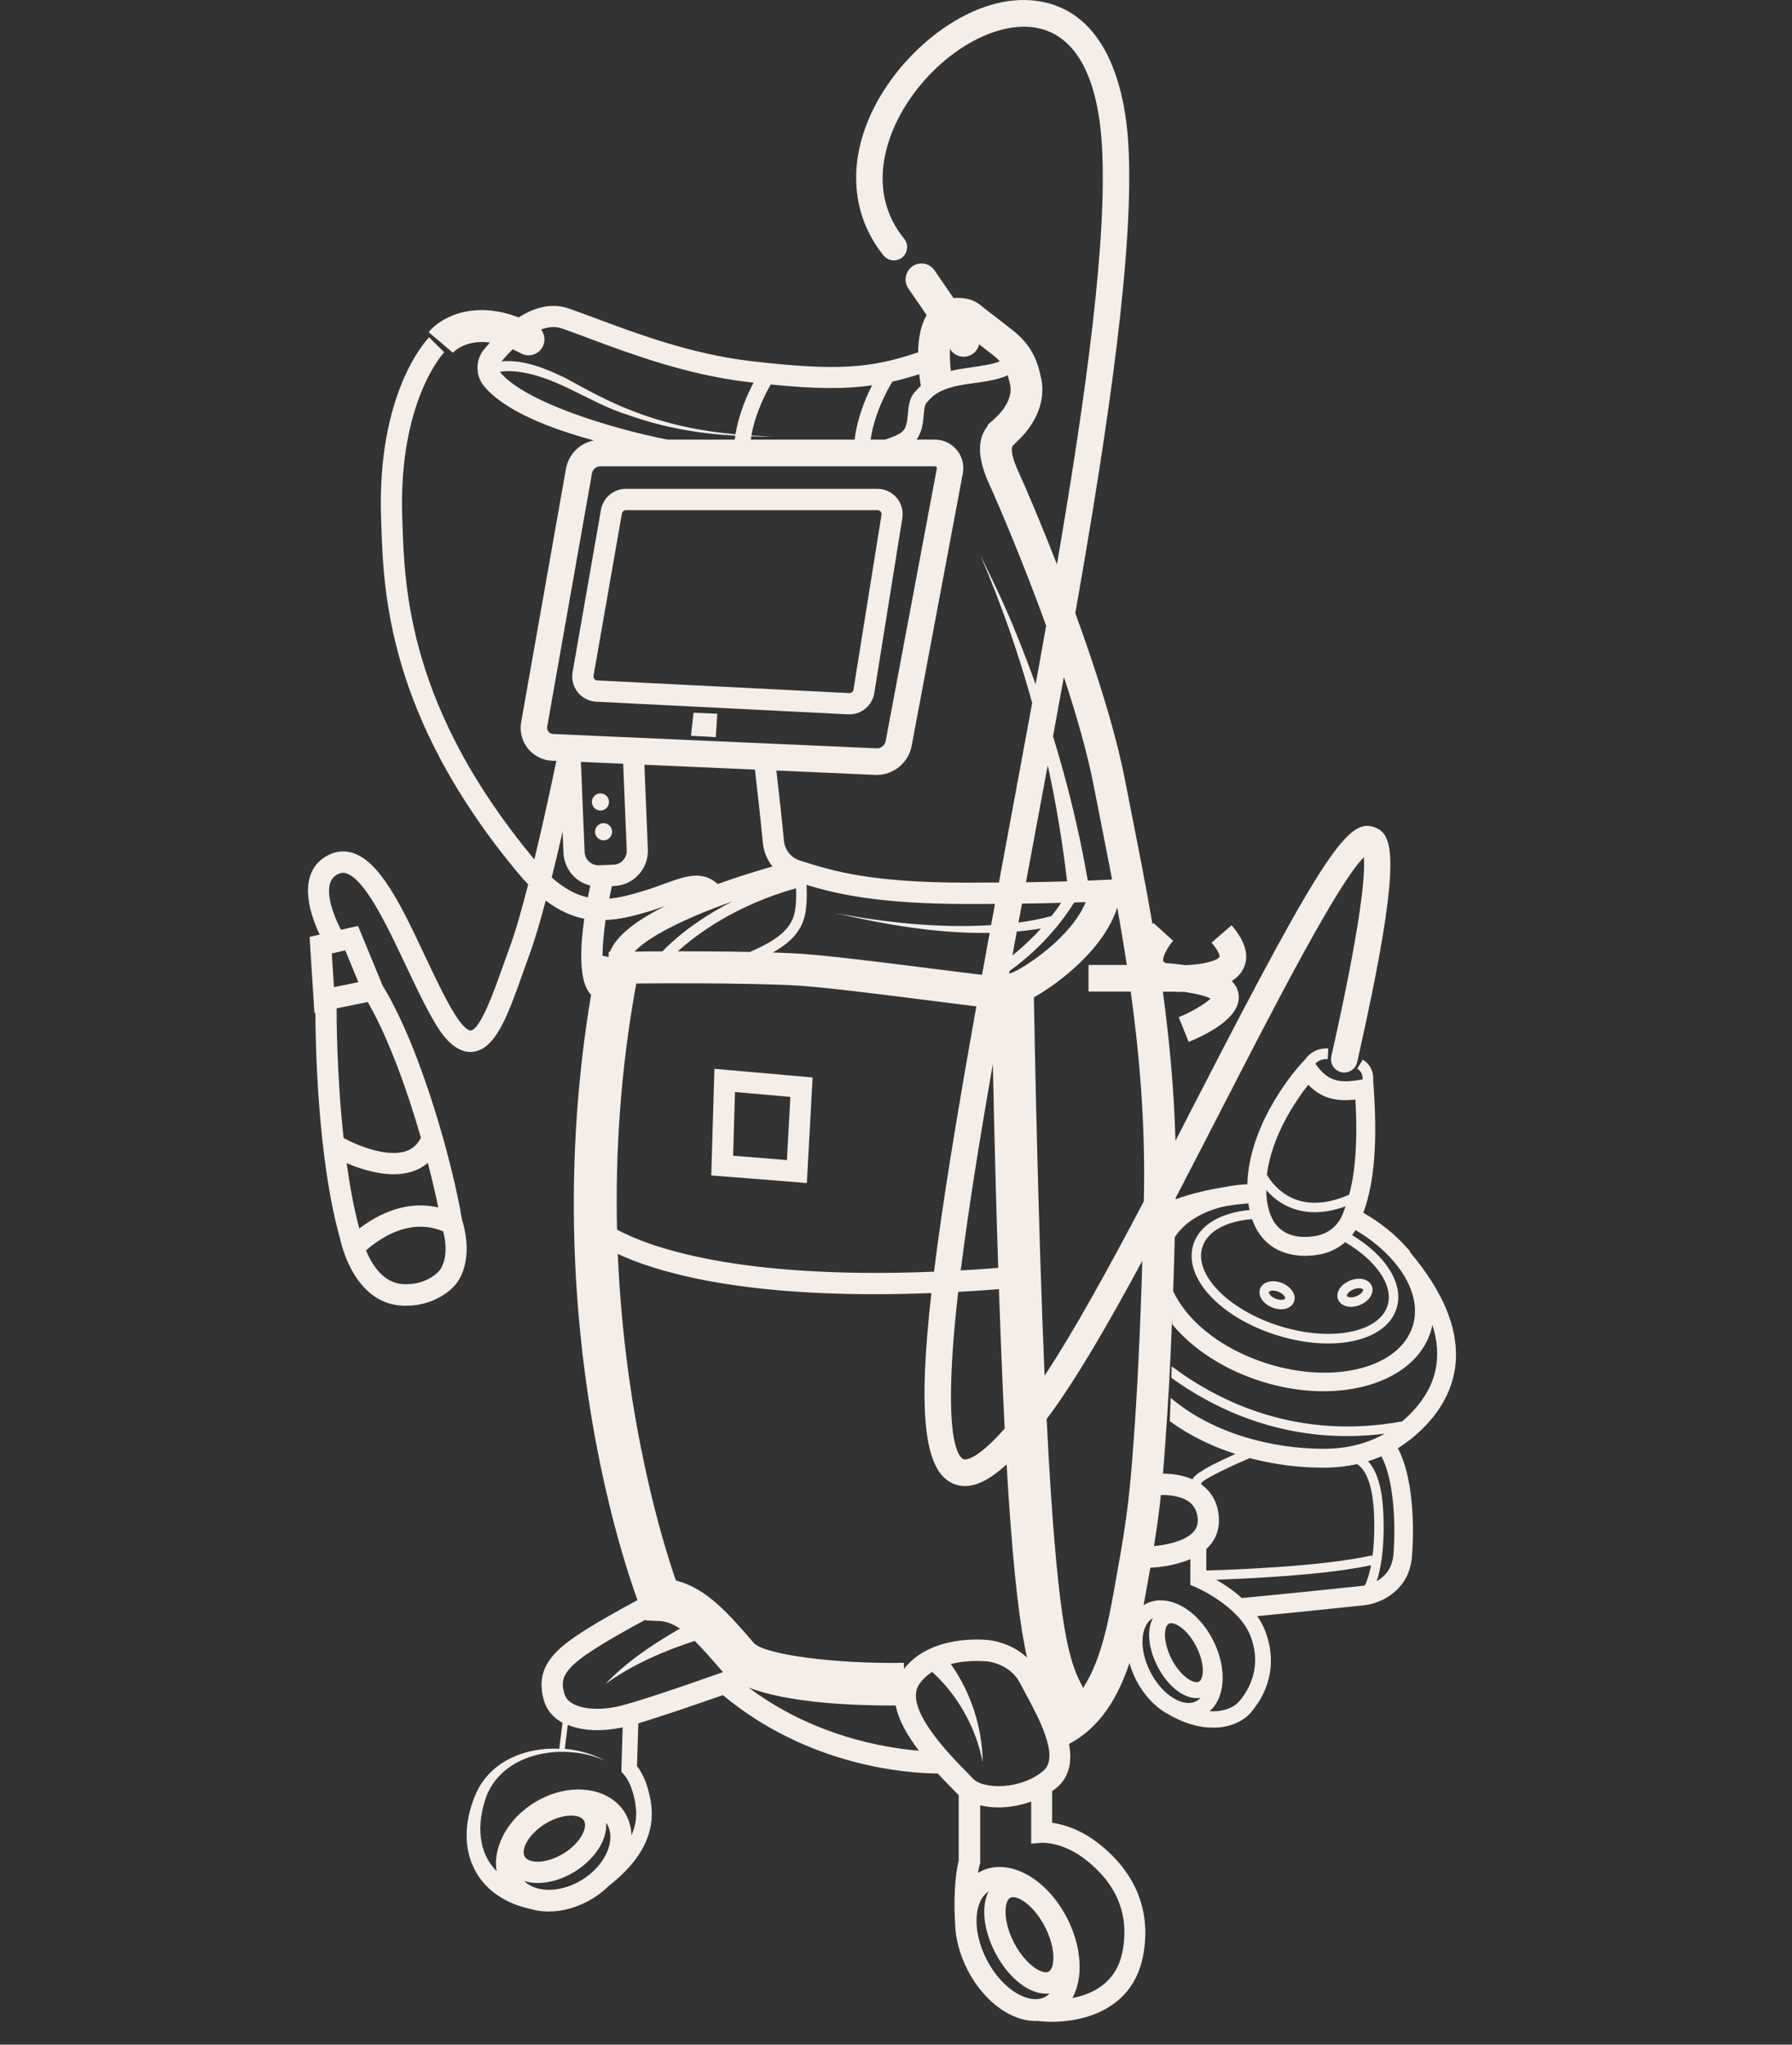 <svg width="64" height="73" viewBox="0 0 64 73" fill="none" xmlns="http://www.w3.org/2000/svg">
<rect x="0" y="0" width="64" height="73" fill="#333333" stroke="none"/>
<path d="M32.025 17.772C31.853 17.57 31.604 17.453 31.34 17.453H22.351C21.913 17.453 21.54 17.769 21.463 18.201L20.45 23.992C20.405 24.248 20.472 24.511 20.633 24.713C20.794 24.917 21.035 25.039 21.291 25.052L30.291 25.504C30.307 25.504 30.322 25.504 30.338 25.504C30.777 25.504 31.155 25.183 31.225 24.744L32.226 18.5C32.267 18.237 32.194 17.972 32.023 17.769L32.025 17.772ZM31.482 18.381L30.481 24.625C30.471 24.697 30.41 24.745 30.332 24.745L21.331 24.293C21.275 24.29 21.241 24.259 21.227 24.239C21.212 24.219 21.187 24.18 21.198 24.124L22.211 18.333C22.223 18.264 22.283 18.214 22.352 18.214H31.34C31.398 18.214 31.433 18.246 31.45 18.264C31.466 18.284 31.491 18.324 31.482 18.381Z" fill="#F4EDE8"/>
<path d="M24.678 26.27L25.565 26.317L25.617 25.481L24.769 25.446L24.678 26.27Z" fill="#F4EDE8"/>
<path d="M25.402 41.966L28.816 42.236L29.022 38.468L25.515 38.159L25.402 41.964V41.966ZM26.248 38.987L28.228 39.162L28.104 41.416L26.182 41.263L26.25 38.986L26.248 38.987Z" fill="#F4EDE8"/>
<path d="M21.445 28.938C21.614 28.938 21.75 28.802 21.75 28.632C21.75 28.463 21.614 28.326 21.445 28.326C21.277 28.326 21.14 28.463 21.14 28.632C21.14 28.802 21.277 28.938 21.445 28.938Z" fill="#F4EDE8"/>
<path d="M21.252 29.695C21.252 29.865 21.388 30.002 21.556 30.002C21.725 30.002 21.861 29.865 21.861 29.695C21.861 29.526 21.725 29.389 21.556 29.389C21.388 29.389 21.252 29.526 21.252 29.695Z" fill="#F4EDE8"/>
<path d="M50.366 44.687C50.355 44.672 50.344 44.66 50.334 44.645C50.325 44.634 50.314 44.625 50.305 44.614C50.291 44.596 50.276 44.58 50.26 44.562H50.258C49.839 44.079 49.305 43.652 48.693 43.299C48.991 42.461 49.226 41.223 49.061 38.847L49.041 38.573C49.054 38.418 49.038 38.061 48.673 37.831L48.471 38.151C48.666 38.276 48.672 38.461 48.664 38.537C47.947 38.659 47.478 38.685 46.999 38.005L46.977 37.975C47.046 37.901 47.182 37.802 47.419 37.812L47.438 37.432C46.968 37.409 46.723 37.672 46.63 37.803L46.477 37.969C46.393 38.059 44.611 40.016 44.548 42.279C44.26 42.296 43.98 42.33 43.709 42.386C43.202 42.465 42.592 42.598 41.988 42.816C41.988 42.802 41.988 42.789 41.988 42.777C41.988 42.773 41.988 42.771 41.988 42.768C42.549 41.692 43.117 40.589 43.68 39.495C45.52 35.919 47.773 31.54 48.708 30.605C48.761 31.198 48.632 32.892 47.548 37.712C47.49 37.968 47.65 38.222 47.903 38.281C48.157 38.34 48.412 38.178 48.471 37.921C50.129 30.564 49.756 29.784 49.097 29.538C48.184 29.201 47.354 30.288 42.841 39.058C42.558 39.607 42.271 40.166 41.981 40.728C41.929 38.865 41.758 37.085 41.531 35.405H41.925C41.999 35.409 42.094 35.413 42.207 35.413C42.233 35.413 42.264 35.413 42.293 35.413C42.847 35.494 43.114 35.589 43.234 35.65C43.049 35.836 42.56 36.128 42.097 36.317L42.452 37.198C43.171 36.906 44.358 36.294 44.233 35.49C44.206 35.312 44.125 35.158 43.989 35.027C44.168 34.913 44.317 34.766 44.408 34.578C44.625 34.131 44.484 33.611 43.985 33.034L43.27 33.656C43.58 34.014 43.557 34.16 43.557 34.16C43.49 34.297 42.96 34.438 42.343 34.458C42.124 34.427 41.884 34.402 41.622 34.382C41.574 34.355 41.552 34.33 41.547 34.315C41.502 34.18 41.699 33.814 41.898 33.589L41.196 32.953C41.187 32.964 41.174 32.978 41.16 32.994C40.926 31.632 40.672 30.351 40.437 29.162C40.347 28.713 40.261 28.279 40.181 27.863C39.837 26.079 39.128 23.879 38.404 21.891C39.612 15.026 40.523 8.765 40.295 5.098C40.193 3.451 39.668 0.61 37.307 0.082C35.048 -0.425 32.484 1.502 31.313 3.657C30.248 5.615 30.347 7.619 31.553 9.118C31.731 9.34 32.061 9.358 32.26 9.156C32.428 8.986 32.446 8.713 32.296 8.529C30.919 6.842 31.715 4.9 32.143 4.112C33.269 2.042 35.494 0.651 37.102 1.01C38.424 1.305 39.202 2.739 39.352 5.158C39.557 8.455 38.806 13.976 37.748 20.149C37.144 18.599 36.606 17.351 36.36 16.814C36.152 16.36 36.08 15.994 36.181 15.904C36.201 15.886 36.236 15.853 36.272 15.81C37.318 14.857 37.266 13.918 37.194 13.554C37.052 12.842 36.825 12.295 36.127 11.758L35.105 10.967C34.825 10.713 34.562 10.65 34.254 10.635C34.185 10.632 34.119 10.635 34.054 10.641L33.377 9.653C33.199 9.394 32.846 9.329 32.588 9.507C32.33 9.686 32.265 10.041 32.443 10.3L33.095 11.25C32.873 11.623 32.796 12.113 32.789 12.579C31.129 13.143 29.913 13.259 26.776 12.887C24.692 12.641 22.727 11.907 21.291 11.37C20.918 11.232 20.596 11.111 20.307 11.012C19.676 10.796 19.059 10.992 18.525 11.332C16.888 10.707 15.74 11.334 15.308 11.857L16.174 12.594C16.199 12.565 16.626 12.111 17.499 12.23C17.422 12.315 17.35 12.399 17.286 12.477C16.977 12.853 16.974 13.399 17.277 13.772C18.012 14.677 19.674 15.309 21.209 15.725C20.707 15.821 20.305 16.217 20.212 16.74L18.613 25.782C18.553 26.115 18.641 26.457 18.851 26.72C19.061 26.983 19.375 27.144 19.712 27.16L19.869 27.167C19.733 27.823 19.432 29.25 19.084 30.684C14.598 25.302 14.453 21.023 14.374 18.724L14.367 18.502C14.216 14.334 15.848 12.592 15.864 12.576L15.593 12.309L15.325 12.042C15.247 12.12 13.447 14.003 13.611 18.529L13.618 18.749C13.698 21.142 13.851 25.596 18.512 31.183C18.631 31.326 18.747 31.454 18.864 31.575C18.638 32.459 18.403 33.283 18.191 33.856C18.111 34.075 18.03 34.299 17.951 34.522C17.655 35.357 17.159 36.755 16.811 36.791C16.734 36.802 16.524 36.676 16.212 36.162C15.871 35.6 15.531 34.879 15.172 34.117C14.351 32.376 13.576 30.733 12.571 30.443C12.244 30.348 11.911 30.401 11.604 30.598C10.684 31.185 10.977 32.45 11.418 33.367L11.056 33.45L11.23 36.167L11.264 36.16C11.265 37.063 11.323 41.315 12.144 44.218C12.192 44.451 12.673 46.551 14.387 46.616C14.423 46.616 14.459 46.618 14.494 46.618C15.566 46.618 16.151 45.998 16.237 45.899C16.363 45.764 16.952 45.022 16.497 43.535C16.21 41.759 15.097 37.532 13.664 35.185L12.786 33.057L12.178 33.196C11.875 32.612 11.484 31.578 12.008 31.243C12.167 31.142 12.278 31.155 12.357 31.178C13.035 31.375 13.838 33.079 14.484 34.449C14.853 35.229 15.201 35.967 15.561 36.564C15.713 36.814 16.163 37.557 16.798 37.557C16.825 37.557 16.854 37.557 16.883 37.553C17.705 37.468 18.146 36.223 18.657 34.784C18.735 34.564 18.813 34.342 18.894 34.126C19.084 33.611 19.29 32.911 19.491 32.153C19.964 32.513 20.422 32.712 20.866 32.802C20.733 33.739 20.671 34.861 21.003 35.38C21.037 35.434 21.072 35.477 21.11 35.517C19.244 46.64 22.148 55.428 22.768 57.127C22.125 57.473 21.142 58.017 20.522 58.446C19.647 59.051 19.125 59.669 19.427 60.712C19.525 61.055 19.758 61.325 20.09 61.507L19.973 62.435C18.792 62.379 17.585 62.844 17.038 63.947C16.138 65.891 16.9 67.714 18.944 68.154C19.077 68.194 19.219 68.221 19.367 68.235C19.443 68.242 19.52 68.246 19.597 68.246C20.12 68.246 20.667 68.085 21.16 67.785C21.393 67.642 21.601 67.477 21.779 67.294L21.782 67.3C23.604 65.86 23.306 64.567 23.179 64.015C23.062 63.509 22.869 63.204 22.75 63.056L22.797 61.527C23.611 61.283 24.845 60.86 25.816 60.52C28.88 63.064 32.384 63.309 33.49 63.318C33.664 63.505 33.83 63.673 33.97 63.817C34.056 63.905 34.13 63.979 34.185 64.038C34.202 64.056 34.221 64.071 34.239 64.087V66.426C34.185 66.637 34.035 67.37 34.11 68.659C34.121 69.204 34.275 69.79 34.56 70.34C34.903 71.001 35.396 71.54 35.946 71.855C36.292 72.053 36.642 72.154 36.97 72.154C36.997 72.154 37.022 72.15 37.049 72.15C37.206 72.17 37.38 72.183 37.57 72.183C38.761 72.183 40.45 71.711 40.819 69.855C41.131 68.278 40.59 66.885 39.252 65.83C38.589 65.305 37.965 65.132 37.576 65.076V63.948C37.638 63.903 37.701 63.856 37.76 63.806C38.216 63.41 38.288 62.851 38.178 62.262C39.306 61.673 39.939 60.572 40.337 59.377C40.396 59.583 40.477 59.788 40.579 59.988C40.844 60.5 41.226 60.918 41.653 61.163C41.669 61.172 41.683 61.177 41.699 61.186C42.275 61.534 42.834 61.682 43.32 61.682C43.912 61.682 44.398 61.465 44.681 61.132C45.391 60.296 45.575 59.276 45.199 58.262C45.124 58.06 45.021 57.873 44.901 57.7C46.786 57.518 48.611 57.321 48.756 57.307C49.29 57.245 50.328 56.804 50.427 55.575C50.524 54.381 50.447 52.671 49.923 51.705C50.292 51.476 50.635 51.195 50.949 50.86C52.057 49.674 52.838 47.647 50.359 44.706L50.366 44.687ZM13.135 35.775C13.888 37.083 14.553 38.955 15.034 40.622C14.91 40.859 14.736 41.02 14.5 41.099C13.809 41.332 12.752 40.89 12.271 40.631C12.017 38.295 12.02 36.126 12.022 36L13.137 35.775H13.135ZM15.651 43.108C14.735 42.896 13.761 43.153 12.832 43.86C12.639 43.142 12.492 42.339 12.381 41.526C12.825 41.717 13.451 41.924 14.06 41.924C14.292 41.924 14.521 41.894 14.738 41.822C14.943 41.753 15.124 41.651 15.28 41.519C15.434 42.114 15.561 42.66 15.651 43.108ZM15.696 45.361L15.667 45.391C15.649 45.411 15.237 45.883 14.415 45.847C13.693 45.82 13.282 45.153 13.071 44.64C13.754 44.056 14.758 43.508 15.832 43.966C16.069 44.946 15.706 45.348 15.696 45.359V45.361ZM12.798 35.066L11.927 35.243L11.85 34.041L12.33 33.931L12.798 35.065V35.066ZM46.721 38.728C47.245 39.267 47.816 39.322 48.408 39.258C48.5 40.922 48.376 41.939 48.186 42.652C47.487 42.959 46.859 43.023 46.319 42.84C45.674 42.62 45.339 42.103 45.247 41.942C45.416 40.548 46.285 39.285 46.721 38.73V38.728ZM46.206 43.157C46.445 43.238 46.696 43.279 46.959 43.279C47.306 43.279 47.673 43.207 48.059 43.067C48.019 43.18 47.978 43.285 47.937 43.384C47.779 43.757 47.449 44.029 47.049 44.115C46.82 44.164 46.239 44.245 45.798 43.935C45.505 43.73 45.323 43.38 45.253 42.894C45.233 42.757 45.226 42.62 45.222 42.485C45.43 42.724 45.751 43.002 46.206 43.159V43.157ZM45.412 44.488C45.803 44.764 46.248 44.836 46.61 44.836C46.854 44.836 47.062 44.802 47.189 44.775C47.51 44.706 47.802 44.557 48.042 44.348C49.131 44.991 49.78 45.888 49.557 46.606C49.254 47.584 47.523 47.914 45.697 47.341C43.874 46.768 42.637 45.507 42.94 44.53C43.121 43.948 43.808 43.596 44.717 43.528C44.86 43.939 45.091 44.261 45.412 44.487V44.488ZM43.551 43.114C43.63 43.092 43.715 43.076 43.797 43.058C44.111 43.007 44.381 42.98 44.584 42.962C44.584 42.971 44.584 42.98 44.588 42.989C44.598 43.061 44.611 43.132 44.625 43.2C43.607 43.296 42.838 43.726 42.619 44.432C42.253 45.607 43.562 47.029 45.597 47.669C46.138 47.838 46.667 47.934 47.162 47.959C48.525 48.031 49.611 47.573 49.878 46.71C50.151 45.833 49.487 44.818 48.288 44.096C48.333 44.04 48.374 43.98 48.413 43.917C48.95 44.234 49.417 44.614 49.78 45.042C49.817 45.085 49.851 45.128 49.889 45.173C50.461 45.905 50.664 46.669 50.456 47.339C49.991 48.833 47.66 49.436 45.26 48.683C44.073 48.31 43.053 47.665 42.389 46.863C42.18 46.609 42.017 46.352 41.898 46.094C41.92 45.478 41.94 44.838 41.956 44.171C42.266 43.69 42.814 43.321 43.553 43.115L43.551 43.114ZM42.51 53.653C42.669 53.788 42.757 53.975 42.775 54.226C42.789 54.415 42.739 54.564 42.619 54.696C42.309 55.035 41.628 55.163 41.213 55.199C41.298 54.678 41.368 54.186 41.42 53.736C41.434 53.618 41.447 53.498 41.459 53.377C41.703 53.366 42.21 53.399 42.511 53.653H42.51ZM40.853 42.748C40.853 42.797 40.851 42.845 40.849 42.894C39.6 45.269 38.357 47.526 37.307 49.114C37.068 43.523 36.946 36.845 36.925 35.607C37.836 35.095 39.437 33.868 39.901 32.4C40.021 33.063 40.136 33.748 40.243 34.45H38.876V35.402H40.383C40.699 37.685 40.909 40.15 40.853 42.748ZM32.285 59.588L32.281 59.366C29.809 59.41 27.297 59.073 26.919 58.655L26.876 58.604C26.033 57.627 25.23 56.698 24.14 56.429C23.686 55.123 22.317 50.741 22.064 44.768C23.382 45.382 26.105 46.206 31.233 46.206C31.871 46.206 32.548 46.193 33.264 46.164C32.789 50.359 32.982 52.496 34.022 52.961C34.164 53.024 34.311 53.056 34.463 53.056C34.894 53.056 35.381 52.804 35.95 52.285C35.971 52.644 35.991 52.99 36.014 53.321C36.22 56.431 36.439 58.125 36.681 59.182C36.125 58.655 35.424 58.568 35.324 58.557C35.168 58.539 33.251 58.341 32.287 59.583L32.285 59.588ZM22.256 27.268L22.383 30.357C22.394 30.63 22.182 30.861 21.91 30.872L21.393 30.893C21.261 30.897 21.135 30.852 21.038 30.762C20.942 30.672 20.884 30.549 20.879 30.418L20.746 27.201L22.254 27.268H22.256ZM21.852 31.636L21.94 31.632C22.629 31.603 23.166 31.018 23.138 30.326L23.014 27.302L26.962 27.477C27.021 27.987 27.161 29.212 27.245 30.09C27.276 30.407 27.398 30.699 27.588 30.935C27.034 31.093 26.343 31.306 25.633 31.562C25.081 31.065 24.488 31.277 23.765 31.54C23.514 31.632 23.229 31.735 22.892 31.836C22.496 31.955 22.123 32.05 21.759 32.083C21.788 31.935 21.82 31.785 21.854 31.636H21.852ZM37.418 27.32C37.719 28.692 37.949 30.077 38.11 31.466C37.689 31.479 37.201 31.49 36.642 31.499C36.73 31.025 36.817 30.551 36.907 30.074C37.077 29.158 37.249 28.239 37.42 27.322L37.418 27.32ZM34.221 46.123C34.691 46.097 35.177 46.065 35.677 46.027C35.734 47.732 35.803 49.445 35.881 51.004C34.788 52.242 34.426 52.105 34.408 52.096C34.209 52.006 33.633 51.303 34.221 46.123ZM26.175 32.176C24.841 32.845 24.02 33.591 23.656 33.967C23.283 33.967 22.946 33.971 22.663 33.975C23.109 33.486 24.346 32.818 26.175 32.178V32.176ZM28.362 32.657C28.204 33.225 27.679 33.598 26.783 33.987C25.904 33.969 25.002 33.964 24.208 33.964C24.879 33.357 26.265 32.321 28.43 31.713C28.441 32.007 28.436 32.389 28.36 32.656L28.362 32.657ZM22.724 35.113C24.018 35.101 26.367 35.095 28.201 35.171C29.208 35.212 31.437 35.497 33.228 35.724C33.859 35.805 34.422 35.876 34.87 35.93C34.18 39.784 33.666 42.919 33.357 45.402C26.297 45.687 23.156 44.503 22.037 43.901C21.976 41.222 22.148 38.25 22.724 35.113ZM34.329 45.222C34.598 43.099 34.994 40.645 35.458 37.987C35.498 39.847 35.56 42.51 35.65 45.267C35.189 45.303 34.743 45.332 34.311 45.357C34.316 45.312 34.322 45.269 34.327 45.222H34.329ZM36.312 34.648C36.224 34.695 36.132 34.733 36.039 34.764C36.045 34.731 36.052 34.699 36.057 34.666C37.33 33.753 38.071 32.697 38.363 32.221C38.508 32.216 38.644 32.212 38.773 32.207C38.37 33.227 37.109 34.218 36.313 34.648H36.312ZM36.157 34.11C36.209 33.827 36.261 33.544 36.315 33.258C36.604 33.232 36.891 33.196 37.178 33.149C36.9 33.458 36.561 33.789 36.157 34.11ZM37.898 32.234C37.807 32.369 37.694 32.528 37.556 32.703C37.178 32.811 36.776 32.883 36.374 32.937C36.416 32.712 36.457 32.488 36.5 32.261C37.025 32.254 37.491 32.245 37.9 32.234H37.898ZM35.397 33.029C33.531 33.144 31.636 32.942 29.802 32.593C31.605 33.009 33.483 33.339 35.345 33.306C35.252 33.818 35.161 34.315 35.073 34.805C34.619 34.751 34.033 34.677 33.37 34.593C31.557 34.362 29.302 34.075 28.247 34.03C28.038 34.021 27.823 34.014 27.602 34.007C28.206 33.666 28.579 33.288 28.726 32.758C28.823 32.411 28.821 31.917 28.805 31.593C29.854 31.91 31.362 32.274 34.54 32.274H34.56C34.903 32.274 35.227 32.274 35.535 32.27C35.489 32.526 35.442 32.778 35.396 33.029H35.397ZM23.107 32.562C23.346 32.49 23.555 32.42 23.747 32.351C22.786 32.832 22.01 33.387 21.784 33.982C21.757 33.982 21.741 33.982 21.739 33.982V34.126C21.739 34.14 21.734 34.153 21.732 34.167L21.517 34.124C21.522 33.767 21.56 33.326 21.628 32.847C22.127 32.827 22.616 32.706 23.107 32.56V32.562ZM39.066 28.075C39.146 28.493 39.232 28.929 39.322 29.38C39.449 30.025 39.584 30.701 39.716 31.4C39.505 31.411 39.218 31.425 38.85 31.439C38.547 29.692 38.13 27.974 37.608 26.29C37.739 25.58 37.868 24.87 37.995 24.165C38.445 25.531 38.838 26.899 39.066 28.073V28.075ZM37.362 22.342C37.239 23.034 37.115 23.731 36.986 24.432C36.773 23.841 36.552 23.252 36.313 22.668C35.926 21.699 35.476 20.758 35.014 19.826C35.747 21.535 36.365 23.297 36.864 25.093C36.572 26.686 36.272 28.295 35.975 29.895C35.873 30.443 35.772 30.98 35.675 31.508C35.324 31.512 34.953 31.512 34.558 31.513H34.539C31.093 31.513 29.748 31.093 28.667 30.755L28.57 30.724C28.255 30.625 28.029 30.348 27.998 30.014C27.919 29.194 27.794 28.075 27.727 27.509L31.259 27.666C31.277 27.666 31.297 27.666 31.315 27.666C31.917 27.666 32.446 27.23 32.559 26.63L34.386 16.904C34.442 16.605 34.365 16.298 34.171 16.064C33.977 15.83 33.692 15.695 33.391 15.695H32.731C32.932 15.428 32.963 15.1 32.988 14.832C33.004 14.65 33.022 14.462 33.088 14.385C33.305 14.133 33.551 13.848 34.583 13.707C35.231 13.619 35.681 13.551 35.987 13.397C36.023 13.505 36.054 13.628 36.082 13.77C36.109 13.907 36.147 14.401 35.471 14.994L35.277 15.165V15.203C34.89 15.68 34.908 16.363 35.329 17.286C35.659 18.008 36.527 20.037 37.364 22.342H37.362ZM32.887 13.772C32.803 13.85 32.728 13.931 32.658 14.014C32.473 14.228 32.448 14.509 32.423 14.781C32.4 15.03 32.378 15.264 32.24 15.398C32.125 15.509 31.873 15.612 31.595 15.697H31.095C31.241 14.617 31.862 13.639 31.871 13.624C32.185 13.554 32.5 13.466 32.828 13.36C32.846 13.522 32.869 13.664 32.887 13.772ZM33.95 12.489C34.128 12.749 34.481 12.814 34.739 12.635C34.861 12.55 34.938 12.428 34.969 12.293L35.435 12.655C35.543 12.738 35.63 12.817 35.706 12.9C35.514 12.987 35.164 13.052 34.506 13.142C34.3 13.17 34.119 13.205 33.959 13.242C33.929 12.972 33.916 12.697 33.929 12.455L33.952 12.488L33.95 12.489ZM31.145 13.758C30.919 14.197 30.614 14.916 30.523 15.697H26.813C26.819 15.655 26.826 15.616 26.833 15.576C27.077 15.581 27.32 15.583 27.563 15.576C27.32 15.572 27.078 15.561 26.836 15.547C26.982 14.725 27.372 13.99 27.527 13.727C29.06 13.882 30.141 13.9 31.143 13.756L31.145 13.758ZM18.605 12.615C18.862 12.756 19.184 12.68 19.348 12.435C19.489 12.224 19.47 11.952 19.324 11.765C19.57 11.673 19.821 11.642 20.061 11.725C20.341 11.821 20.658 11.94 21.026 12.077C22.498 12.626 24.513 13.379 26.686 13.635C26.763 13.644 26.838 13.653 26.913 13.662C26.704 14.057 26.392 14.742 26.268 15.507C24.981 15.39 23.71 15.122 22.51 14.639C21.705 14.329 20.961 13.916 20.194 13.496C19.495 13.158 18.706 12.83 17.913 12.9C18.016 12.778 18.152 12.626 18.311 12.47C18.406 12.513 18.503 12.561 18.604 12.615H18.605ZM17.861 13.286C17.861 13.286 17.858 13.278 17.856 13.275C17.991 13.253 18.143 13.246 18.27 13.253C19.787 13.342 21.013 14.383 22.444 14.819C23.672 15.262 24.963 15.484 26.261 15.554C26.254 15.601 26.247 15.648 26.241 15.697H23.851C21.831 15.304 18.726 14.349 17.861 13.286ZM19.588 26.12C19.565 26.091 19.527 26.028 19.543 25.942L21.142 16.9C21.167 16.754 21.295 16.648 21.442 16.648H33.391C33.413 16.648 33.431 16.657 33.443 16.673C33.458 16.689 33.461 16.709 33.458 16.729L31.631 26.456C31.602 26.612 31.458 26.731 31.302 26.717L19.751 26.205C19.663 26.201 19.611 26.151 19.588 26.122V26.12ZM19.704 31.329C19.843 30.778 19.973 30.22 20.093 29.692L20.124 30.447C20.138 30.782 20.28 31.092 20.526 31.319C20.685 31.466 20.875 31.566 21.081 31.616C21.056 31.733 21.028 31.875 20.995 32.038C20.578 31.948 20.156 31.731 19.703 31.328L19.704 31.329ZM20.959 59.058C21.519 58.671 22.424 58.164 23.053 57.826L23.064 57.853L23.552 57.874C23.801 57.885 24.043 57.984 24.285 58.147C24.264 58.159 24.24 58.17 24.219 58.182C23.281 58.723 22.363 59.345 21.616 60.127C22.584 59.429 23.685 58.952 24.811 58.584C25.101 58.869 25.404 59.219 25.736 59.602L25.791 59.665C25.802 59.676 25.814 59.687 25.825 59.698C24.35 60.219 22.532 60.838 21.992 60.941C21.06 61.121 20.291 60.93 20.162 60.485C20.034 60.044 20.022 59.707 20.959 59.056V59.058ZM19.477 65.111C19.805 64.911 20.138 64.82 20.398 64.82C20.619 64.82 20.785 64.884 20.855 64.999C20.922 65.111 20.904 65.285 20.803 65.484C20.674 65.74 20.425 65.992 20.12 66.177C19.514 66.547 18.892 66.54 18.742 66.289C18.589 66.037 18.873 65.48 19.477 65.111ZM20.777 67.12C20.348 67.381 19.875 67.504 19.445 67.464C19.389 67.458 19.337 67.449 19.285 67.44V67.437C19.274 67.437 19.265 67.433 19.256 67.433C19.039 67.385 18.858 67.291 18.724 67.157C18.873 67.204 19.034 67.228 19.206 67.228C19.615 67.228 20.076 67.096 20.513 66.83C20.942 66.568 21.284 66.213 21.479 65.831C21.608 65.577 21.664 65.32 21.648 65.08C21.657 65.094 21.668 65.105 21.677 65.12C22.024 65.694 21.612 66.612 20.778 67.12H20.777ZM22.279 63.352C22.279 63.352 22.51 63.583 22.636 64.129C22.709 64.444 22.817 64.925 22.552 65.525C22.543 65.242 22.469 64.97 22.322 64.725C21.752 63.781 20.309 63.611 19.102 64.347C18.535 64.693 18.1 65.186 17.876 65.738C17.727 66.102 17.682 66.464 17.734 66.801C17.098 66.172 16.99 65.159 17.386 64.091C18.041 62.518 20.19 62.217 21.617 62.864C21.185 62.628 20.683 62.483 20.171 62.435L20.278 61.581C20.574 61.705 20.931 61.772 21.331 61.772C21.583 61.772 21.854 61.745 22.137 61.691C22.168 61.685 22.2 61.678 22.238 61.669L22.193 63.136V63.264L22.283 63.352H22.279ZM26.731 60.247C28.174 60.81 30.548 60.891 31.813 60.891C31.876 60.891 31.934 60.891 31.989 60.891C32.097 61.438 32.432 61.999 32.819 62.505C31.482 62.393 29.002 61.947 26.731 60.247ZM32.828 60.134C32.954 59.948 33.113 59.804 33.291 59.691C33.346 59.741 33.402 59.793 33.456 59.846C34.293 60.675 34.872 61.757 35.096 62.921C35.082 61.673 34.68 60.433 33.958 59.411C34.304 59.321 34.646 59.3 34.888 59.3C35.1 59.3 35.238 59.316 35.241 59.316H35.256C35.29 59.319 36.075 59.399 36.43 60.093C36.489 60.208 36.559 60.337 36.636 60.48C37.088 61.314 37.846 62.712 37.273 63.212C36.478 63.903 35.12 63.896 34.748 63.5C34.689 63.437 34.612 63.357 34.521 63.264C33.902 62.635 32.26 60.966 32.828 60.132V60.134ZM36.333 71.177C35.907 70.932 35.519 70.504 35.243 69.97C34.967 69.437 34.84 68.873 34.885 68.381C34.906 68.145 34.992 67.734 35.304 67.532C35.042 68.06 35.112 68.885 35.543 69.714C35.801 70.212 36.152 70.628 36.532 70.889C36.812 71.08 37.092 71.177 37.352 71.177C37.398 71.177 37.445 71.174 37.49 71.167C37.441 71.215 37.387 71.26 37.321 71.295C36.964 71.482 36.548 71.3 36.331 71.177H36.333ZM36.082 67.756C36.109 67.741 36.141 67.734 36.179 67.734C36.285 67.734 36.425 67.788 36.574 67.889C36.848 68.076 37.118 68.404 37.318 68.786C37.728 69.579 37.669 70.278 37.45 70.394C37.348 70.448 37.16 70.395 36.959 70.258C36.685 70.071 36.414 69.743 36.215 69.361C35.804 68.568 35.864 67.869 36.082 67.754V67.756ZM37.237 65.793C37.237 65.793 37.963 65.754 38.793 66.41C39.906 67.289 40.342 68.394 40.086 69.687C39.867 70.79 39.03 71.195 38.3 71.334C38.431 71.093 38.517 70.806 38.546 70.482C38.603 69.846 38.447 69.132 38.105 68.471C37.357 67.028 35.996 66.303 35.005 66.822C34.978 66.837 34.955 66.855 34.929 66.869C34.96 66.671 34.989 66.572 34.989 66.57L35.007 66.514V64.455C35.209 64.503 35.43 64.529 35.657 64.529C36.043 64.529 36.448 64.457 36.828 64.32V65.822L37.237 65.788V65.793ZM39.835 56.507C39.611 57.768 39.351 59.238 38.684 60.26C38.257 59.455 37.884 58.618 37.526 53.224C37.474 52.442 37.425 51.577 37.38 50.662C38.366 49.359 39.548 47.33 40.797 45.013C40.722 47.561 40.616 49.717 40.486 51.444L40.48 51.512C40.432 52.242 40.369 52.946 40.294 53.604C40.211 54.312 40.087 55.117 39.924 56.001C39.894 56.164 39.863 56.334 39.833 56.507H39.835ZM41.09 59.705C40.875 59.289 40.774 58.847 40.81 58.464C40.828 58.269 40.9 57.923 41.176 57.773C41.09 57.928 41.043 58.121 41.039 58.345C41.034 58.703 41.142 59.112 41.341 59.496C41.705 60.199 42.257 60.628 42.737 60.628C42.784 60.628 42.831 60.622 42.875 60.613C42.832 60.662 42.782 60.705 42.719 60.737C42.438 60.885 42.11 60.743 41.941 60.646C41.608 60.455 41.305 60.12 41.09 59.703V59.705ZM41.746 57.97C41.769 57.957 41.796 57.952 41.828 57.952C42.044 57.952 42.434 58.226 42.719 58.775C43.047 59.408 42.997 59.947 42.818 60.04C42.639 60.134 42.171 59.865 41.844 59.235C41.69 58.936 41.602 58.615 41.606 58.354C41.608 58.161 41.662 58.013 41.746 57.97ZM44.256 60.743C44.082 60.948 43.711 61.125 43.202 61.093C43.458 60.867 43.618 60.525 43.657 60.098C43.702 59.606 43.58 59.053 43.315 58.541C42.736 57.424 41.683 56.864 40.918 57.264C40.891 57.278 40.867 57.294 40.842 57.31C40.88 57.103 40.916 56.901 40.952 56.707C40.982 56.536 41.011 56.37 41.041 56.209C41.056 56.128 41.07 56.051 41.084 55.97C41.323 55.961 41.95 55.91 42.513 55.663V56.586L42.689 56.66C42.705 56.667 44.261 57.328 44.674 58.444C44.975 59.255 44.826 60.073 44.256 60.745V60.743ZM48.743 56.606C48.72 56.611 48.7 56.613 48.69 56.615C48.65 56.618 46.443 56.856 44.351 57.054C44.037 56.772 43.704 56.552 43.435 56.399C44.674 56.357 47.318 56.233 48.966 55.883C48.914 56.157 48.842 56.406 48.743 56.606ZM49.014 55.584L49.002 55.53C47.246 55.925 44.1 56.042 43.082 56.071V55.303C43.114 55.273 43.146 55.244 43.177 55.211C43.438 54.926 43.56 54.566 43.532 54.17C43.499 53.71 43.318 53.339 42.995 53.067C42.965 53.042 42.935 53.02 42.904 52.997C42.904 52.973 42.904 52.953 42.908 52.937C43.033 52.791 43.87 52.384 44.632 52.058C45.342 52.245 46.059 52.352 46.743 52.386C46.916 52.395 47.087 52.4 47.255 52.4C47.678 52.4 48.08 52.357 48.464 52.272C48.641 52.379 48.939 52.694 49.041 53.638C49.09 54.083 49.109 54.873 49.016 55.582L49.014 55.584ZM49.765 55.499C49.722 56.024 49.435 56.301 49.168 56.451C49.478 55.523 49.434 54.159 49.374 53.604C49.292 52.829 49.075 52.404 48.86 52.17C49.021 52.119 49.181 52.062 49.335 51.995C49.764 52.768 49.86 54.344 49.765 55.499ZM50.075 50.748C46.339 51.431 43.532 50.047 41.844 48.779C41.841 48.917 41.839 49.054 41.836 49.193C43.263 50.222 45.385 51.272 48.118 51.272C48.546 51.272 48.993 51.244 49.452 51.186C48.815 51.548 48.087 51.727 47.255 51.725C45.477 51.721 43.345 51.206 41.81 49.907C41.801 50.184 41.789 50.462 41.776 50.739C42.492 51.26 43.295 51.644 44.123 51.91C42.77 52.508 42.619 52.73 42.59 52.817C42.2 52.644 41.783 52.613 41.534 52.613C41.563 52.278 41.59 51.935 41.613 51.586L41.617 51.528C41.714 50.261 41.796 48.764 41.862 47.056C41.862 47.13 41.862 47.204 41.862 47.278C41.866 47.281 41.87 47.287 41.873 47.29C42.619 48.189 43.752 48.912 45.061 49.323C45.688 49.519 46.314 49.631 46.911 49.661C48.939 49.768 50.655 48.964 51.099 47.535C51.123 47.46 51.141 47.384 51.157 47.306C51.526 48.454 51.298 49.483 50.465 50.377C50.339 50.512 50.208 50.635 50.074 50.748H50.075Z" fill="#F4EDE8"/>
<path d="M45.436 46.681C45.541 46.723 45.649 46.744 45.753 46.744C45.796 46.744 45.837 46.741 45.877 46.733C46.038 46.703 46.16 46.613 46.212 46.483C46.309 46.238 46.12 45.939 45.782 45.806C45.445 45.672 45.104 45.759 45.007 46.004C44.957 46.133 44.982 46.283 45.081 46.416C45.163 46.528 45.289 46.622 45.437 46.681H45.436ZM45.466 46.079C45.52 46.079 45.584 46.09 45.658 46.119C45.846 46.195 45.913 46.323 45.898 46.359C45.893 46.373 45.864 46.393 45.816 46.402C45.742 46.416 45.649 46.402 45.561 46.368C45.473 46.332 45.396 46.278 45.351 46.216C45.321 46.175 45.314 46.142 45.319 46.128C45.328 46.106 45.382 46.079 45.466 46.079Z" fill="#F4EDE8"/>
<path d="M48.249 46.656C48.349 46.656 48.457 46.636 48.564 46.593C48.901 46.458 49.091 46.16 48.994 45.916C48.944 45.786 48.822 45.696 48.659 45.665C48.523 45.64 48.367 45.658 48.218 45.717C48.069 45.777 47.944 45.87 47.861 45.982C47.764 46.115 47.738 46.265 47.788 46.395C47.854 46.562 48.033 46.656 48.249 46.656ZM48.102 46.27C48.096 46.256 48.102 46.224 48.134 46.182C48.179 46.121 48.254 46.067 48.344 46.031C48.408 46.006 48.476 45.991 48.537 45.991C48.559 45.991 48.58 45.993 48.6 45.997C48.65 46.006 48.677 46.024 48.682 46.04C48.697 46.076 48.63 46.204 48.442 46.279C48.254 46.353 48.118 46.306 48.105 46.27H48.102Z" fill="#F4EDE8"/>
</svg>
